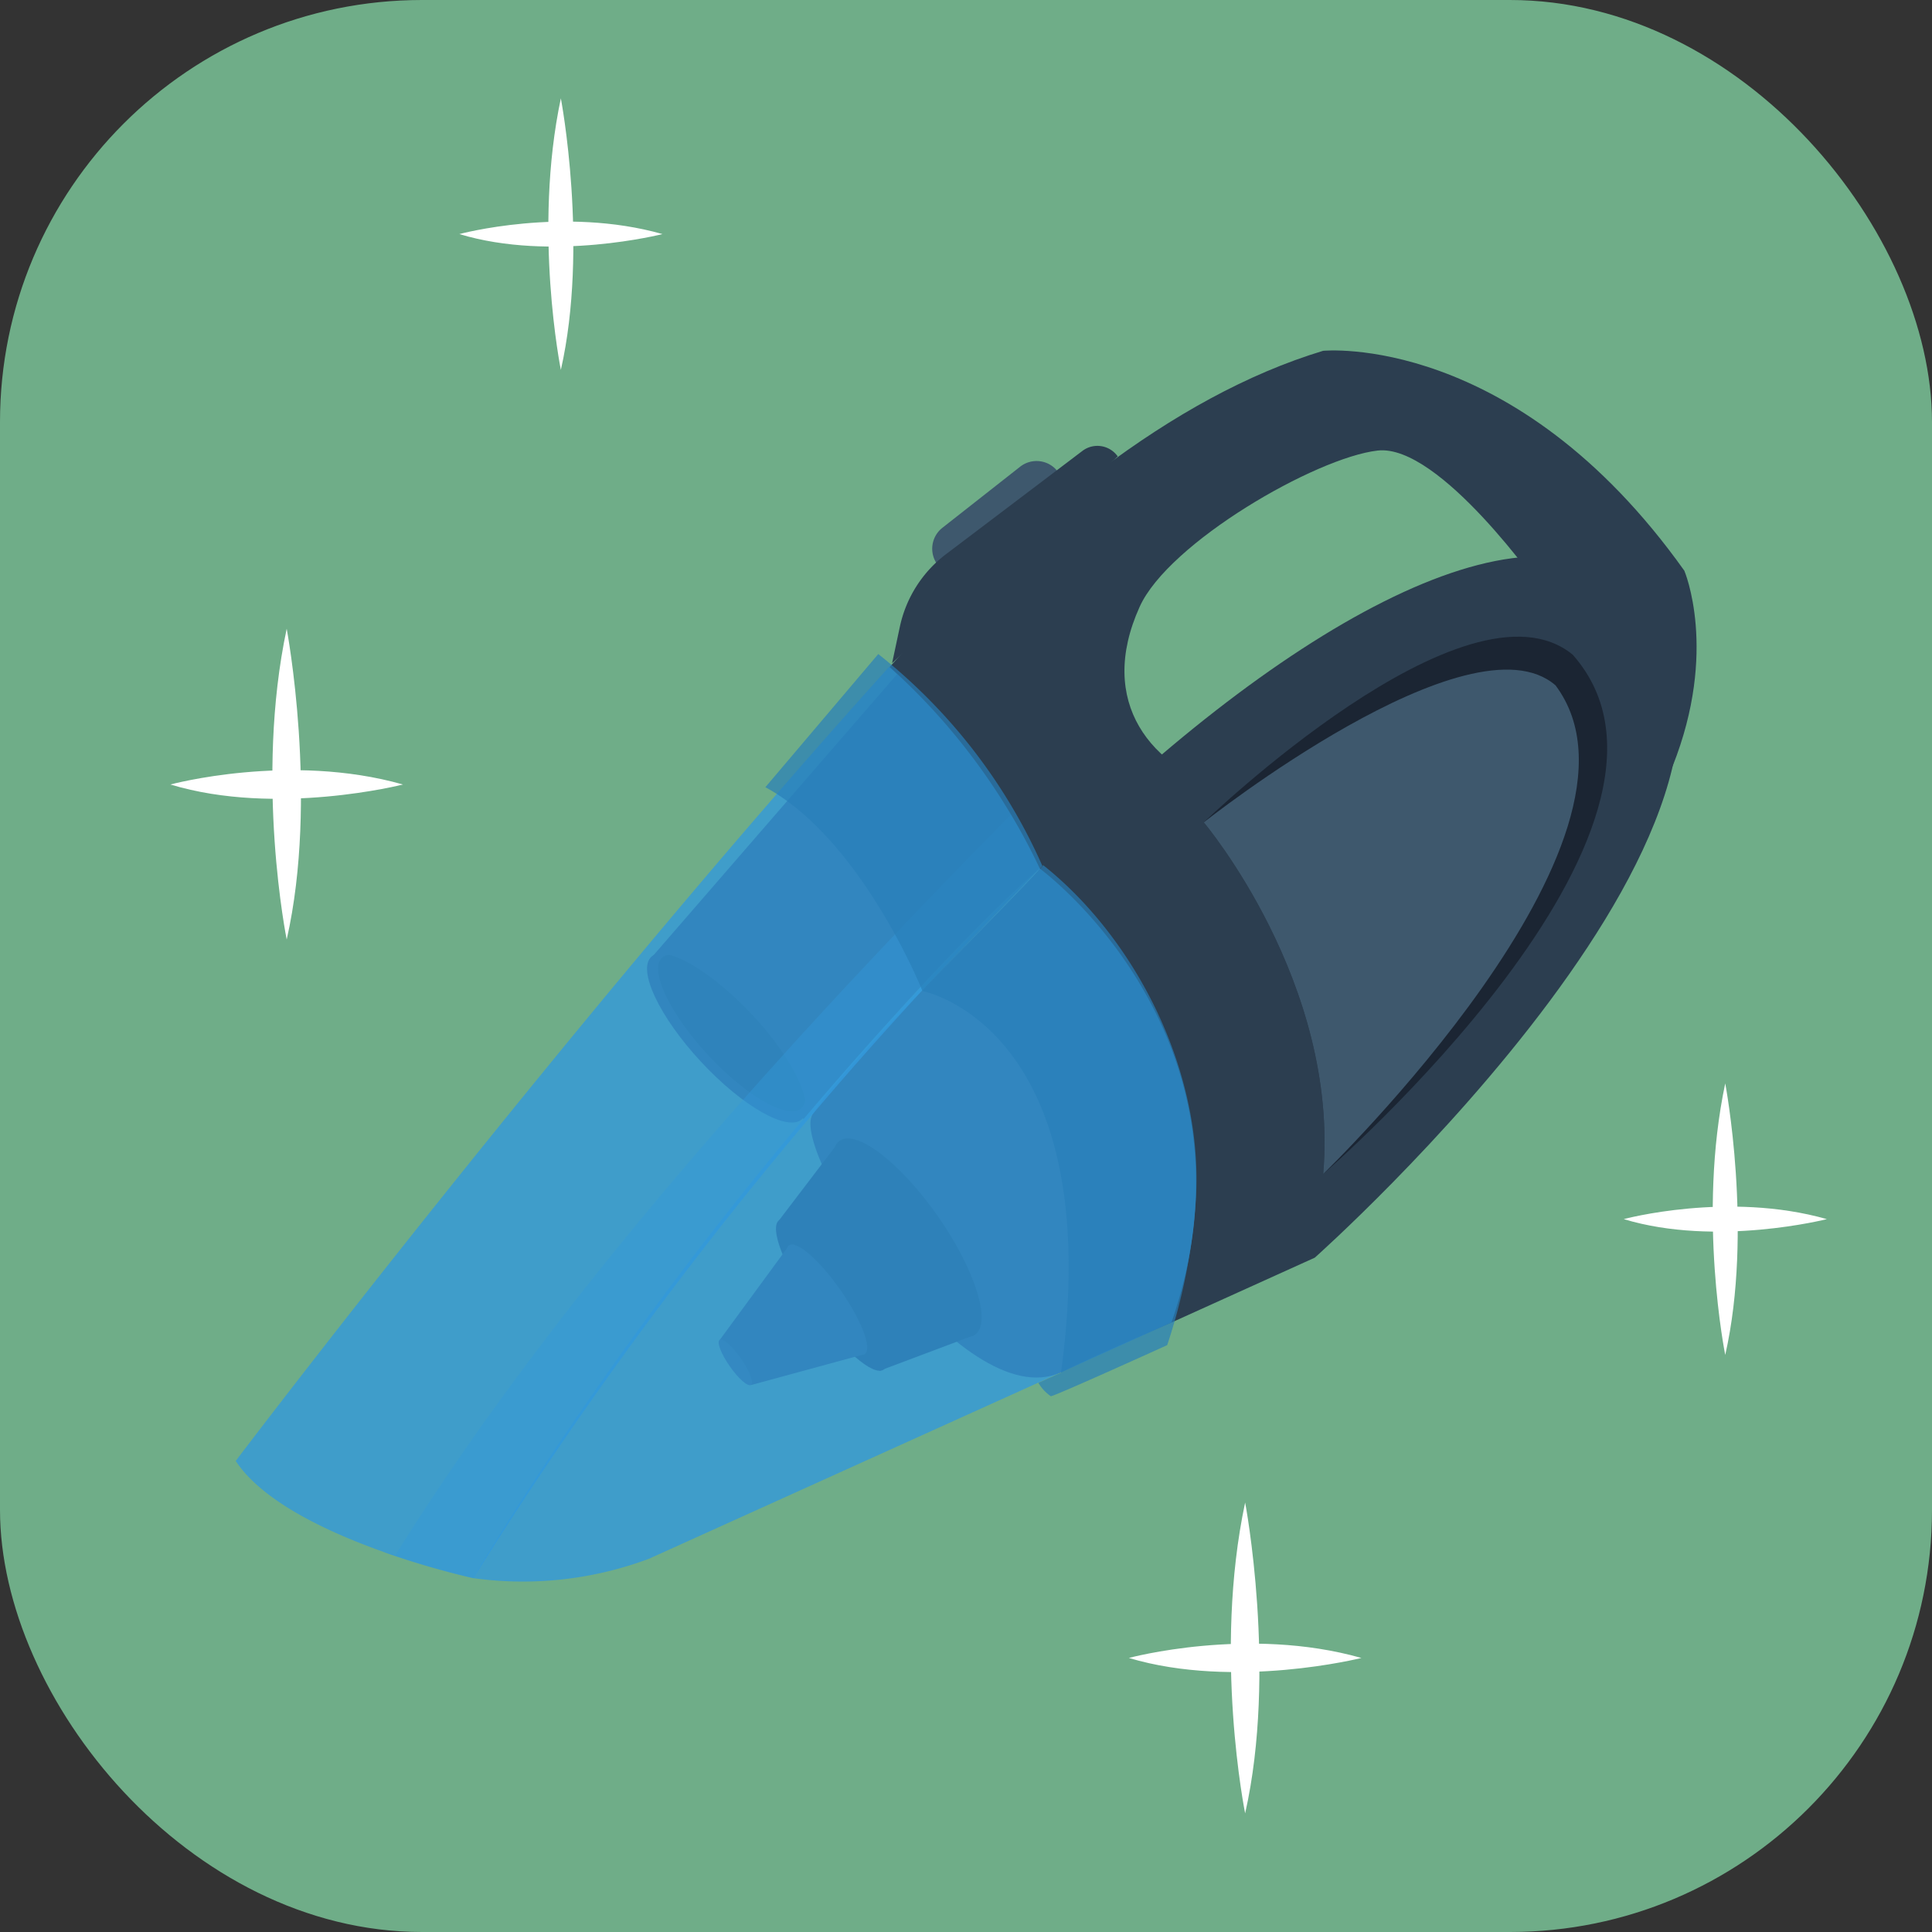 <svg xmlns="http://www.w3.org/2000/svg" viewBox="0 0 164.83 164.83">
  <rect x="0" y="0" width="164.83" height="164.83" fill="#333333" stroke="none"/>
  <defs>
    <style>
      .cls-1 {
        isolation: isolate;
      }

      .cls-2 {
        fill: #6fad88;
      }

      .cls-3 {
        fill: #fff;
      }

      .cls-4 {
        fill: #3e586d;
      }

      .cls-5 {
        fill: #2c3e50;
      }

      .cls-6 {
        fill: #1f2e3a;
      }

      .cls-7 {
        fill: #1b2533;
      }

      .cls-8 {
        fill: #354d60;
      }

      .cls-10, .cls-9 {
        fill: #3498db;
      }

      .cls-9 {
        opacity: 0.8;
      }

      .cls-10 {
        opacity: 0.4;
        mix-blend-mode: multiply;
      }

      .cls-11 {
        fill: #2980b9;
        opacity: 0.7;
      }
    </style>
  </defs>
  <title>13</title>
  <g class="cls-1">
    <g id="_1" data-name="1">
      <g>
        <rect class="cls-2" width="164.83" height="164.83" rx="36.01" ry="36.01"/>
        <g>
          <path class="cls-3" d="M62.76,491s-2.75-13.59,0-26.52C62.76,464.51,65.5,478.91,62.76,491Z" transform="translate(-38.3 -410.84)"/>
          <path class="cls-3" d="M52.84,477.77s10.16-2.75,19.84,0C72.68,477.77,61.91,480.52,52.84,477.77Z" transform="translate(-38.3 -410.84)"/>
        </g>
        <g>
          <path class="cls-3" d="M144.53,565.55s-2.75-13.59,0-26.52C144.53,539,147.27,553.43,144.53,565.55Z" transform="translate(-38.3 -410.84)"/>
          <path class="cls-3" d="M134.61,552.29s10.16-2.75,19.84,0C154.45,552.29,143.68,555,134.61,552.29Z" transform="translate(-38.3 -410.84)"/>
        </g>
        <g>
          <path class="cls-3" d="M185.49,526.44s-2.4-11.87,0-23.17C185.49,503.27,187.89,515.85,185.49,526.44Z" transform="translate(-38.3 -410.84)"/>
          <path class="cls-3" d="M176.83,514.85s8.88-2.4,17.33,0C194.16,514.85,184.75,517.25,176.83,514.85Z" transform="translate(-38.3 -410.84)"/>
        </g>
        <g>
          <path class="cls-3" d="M86.15,442.4s-2.4-11.87,0-23.17C86.15,419.23,88.55,431.81,86.15,442.4Z" transform="translate(-38.3 -410.84)"/>
          <path class="cls-3" d="M77.49,430.81s8.88-2.4,17.33,0C94.82,430.81,85.41,433.21,77.49,430.81Z" transform="translate(-38.3 -410.84)"/>
        </g>
        <g>
          <path class="cls-4" d="M128.52,451.06l-10.2,8h0a2.27,2.27,0,0,1,.38-3.19l6.63-5.21a2.27,2.27,0,0,1,3.19.38h0Z" transform="translate(-38.3 -410.84)"/>
          <path class="cls-5" d="M138.25,523.67l12.22-5.53s44.39-39.44,27.18-56.8c-9.09-9.17-30.79,3.5-50.67,23.59,0.19,0.37-16.87,16.71-19.37,21-1.9,3.26,12.75,25.83,21.18,22C132.05,526.34,138.25,523.67,138.25,523.67Z" transform="translate(-38.3 -410.84)"/>
          <path class="cls-5" d="M182,459.53c-14.52-20.4-30.82-18.76-30.82-18.76-12.88,3.89-25.54,14.25-37,27l0.65,0.6-21.1,24.34,13.15,13.62s12.54-15,20.7-21.92,15,17.64,15,17.64L181,476.21C184.92,466.35,182,459.53,182,459.53Zm-38.61,18.86c-6.91-1.95-11.54-7.64-7.86-15.78,2.46-5.46,15-12.72,20.3-13.33s14,11.87,14,11.87S150.27,480.33,143.36,478.38Z" transform="translate(-38.3 -410.84)"/>
          <g>
            <ellipse class="cls-5" cx="100.28" cy="499.43" rx="2.99" ry="9.45" transform="translate(-351.38 -209.11) rotate(-42.89)"/>
            <path class="cls-6" d="M106.68,505.37a1.11,1.11,0,0,0,.31-0.7c-0.36-1.8-2-4.58-4.53-7.27s-5.32-4.69-7.09-5.1a1,1,0,0,0-.59.25c-1.12,1,.64,4.75,3.92,8.29S105.56,506.41,106.68,505.37Z" transform="translate(-38.3 -410.84)"/>
          </g>
          <g>
            <ellipse class="cls-7" cx="115.69" cy="516.46" rx="3.19" ry="10.09" transform="translate(-313.09 -251.65) rotate(-34.92)"/>
            <ellipse class="cls-7" cx="109.21" cy="521.33" rx="1.94" ry="7.78" transform="translate(-317.04 -254.48) rotate(-34.92)"/>
            <polygon class="cls-7" points="71.62 97.34 66.45 104.13 75.04 116.95 83.17 113.89 71.62 97.34"/>
            <ellipse class="cls-5" cx="108.83" cy="521.75" rx="1.41" ry="5.65" transform="translate(-317.35 -254.63) rotate(-34.92)"/>
            <polygon class="cls-5" points="61.39 114.34 67.3 106.28 73.76 115.53 64.06 118.17 61.39 114.34"/>
            <ellipse class="cls-8" cx="101.02" cy="527.09" rx="0.58" ry="2.34" transform="translate(-321.82 -258.13) rotate(-34.92)"/>
          </g>
          <path class="cls-9" d="M93.66,543.83l44.59-20.17c8.41-24.35-11.25-38.73-11.27-38.74-29.42,27.82-48.31,60.56-48.31,60.56A30.74,30.74,0,0,0,93.66,543.83Z" transform="translate(-38.3 -410.84)"/>
          <path class="cls-9" d="M127,484.93a54.27,54.27,0,0,0-12.83-17.21c-27.68,30.67-55.76,67.76-55.76,67.76,4.3,6.54,20.29,10,20.29,10A338.14,338.14,0,0,1,127,484.93Z" transform="translate(-38.3 -410.84)"/>
          <path class="cls-10" d="M124.55,480.34c-17.46,17.72-38.19,40.15-52.5,63.15l-1.11-.26a70.14,70.14,0,0,0,7.73,2.26A338.15,338.15,0,0,1,127,484.93,48,48,0,0,0,124.55,480.34Z" transform="translate(-38.3 -410.84)"/>
          <path class="cls-11" d="M103.6,478l9.63-11.36a47.59,47.59,0,0,1,14,18.07L117,495.39S111.85,482.49,103.6,478Z" transform="translate(-38.3 -410.84)"/>
          <path class="cls-7" d="M141,481s11.58,13.71,10.19,30c0,0,34.27-29.62,21.29-44.3C163.49,459.29,141,481,141,481Z" transform="translate(-38.3 -410.84)"/>
          <path class="cls-11" d="M117,495.39s15.84,3,11.82,32.56l-1.93.87a3.65,3.65,0,0,0,1.06,1.14c0.33,0,9.93-4.36,9.93-4.36a49.93,49.93,0,0,0,2.43-12.17c0.79-11.09-5.16-22.54-13-28.77Z" transform="translate(-38.3 -410.84)"/>
          <path class="cls-4" d="M141,481s11.58,13.71,10.19,30c0,0,29.62-28.6,19.82-41.69C163.73,463,141,481,141,481Z" transform="translate(-38.3 -410.84)"/>
          <path class="cls-5" d="M114.41,467.42l0.66-3.1a10.52,10.52,0,0,1,3.94-6.2l11.65-8.82a2.12,2.12,0,0,1,3,.48Z" transform="translate(-38.3 -410.84)"/>
        </g>
      </g>
    </g>
  </g>
</svg>
